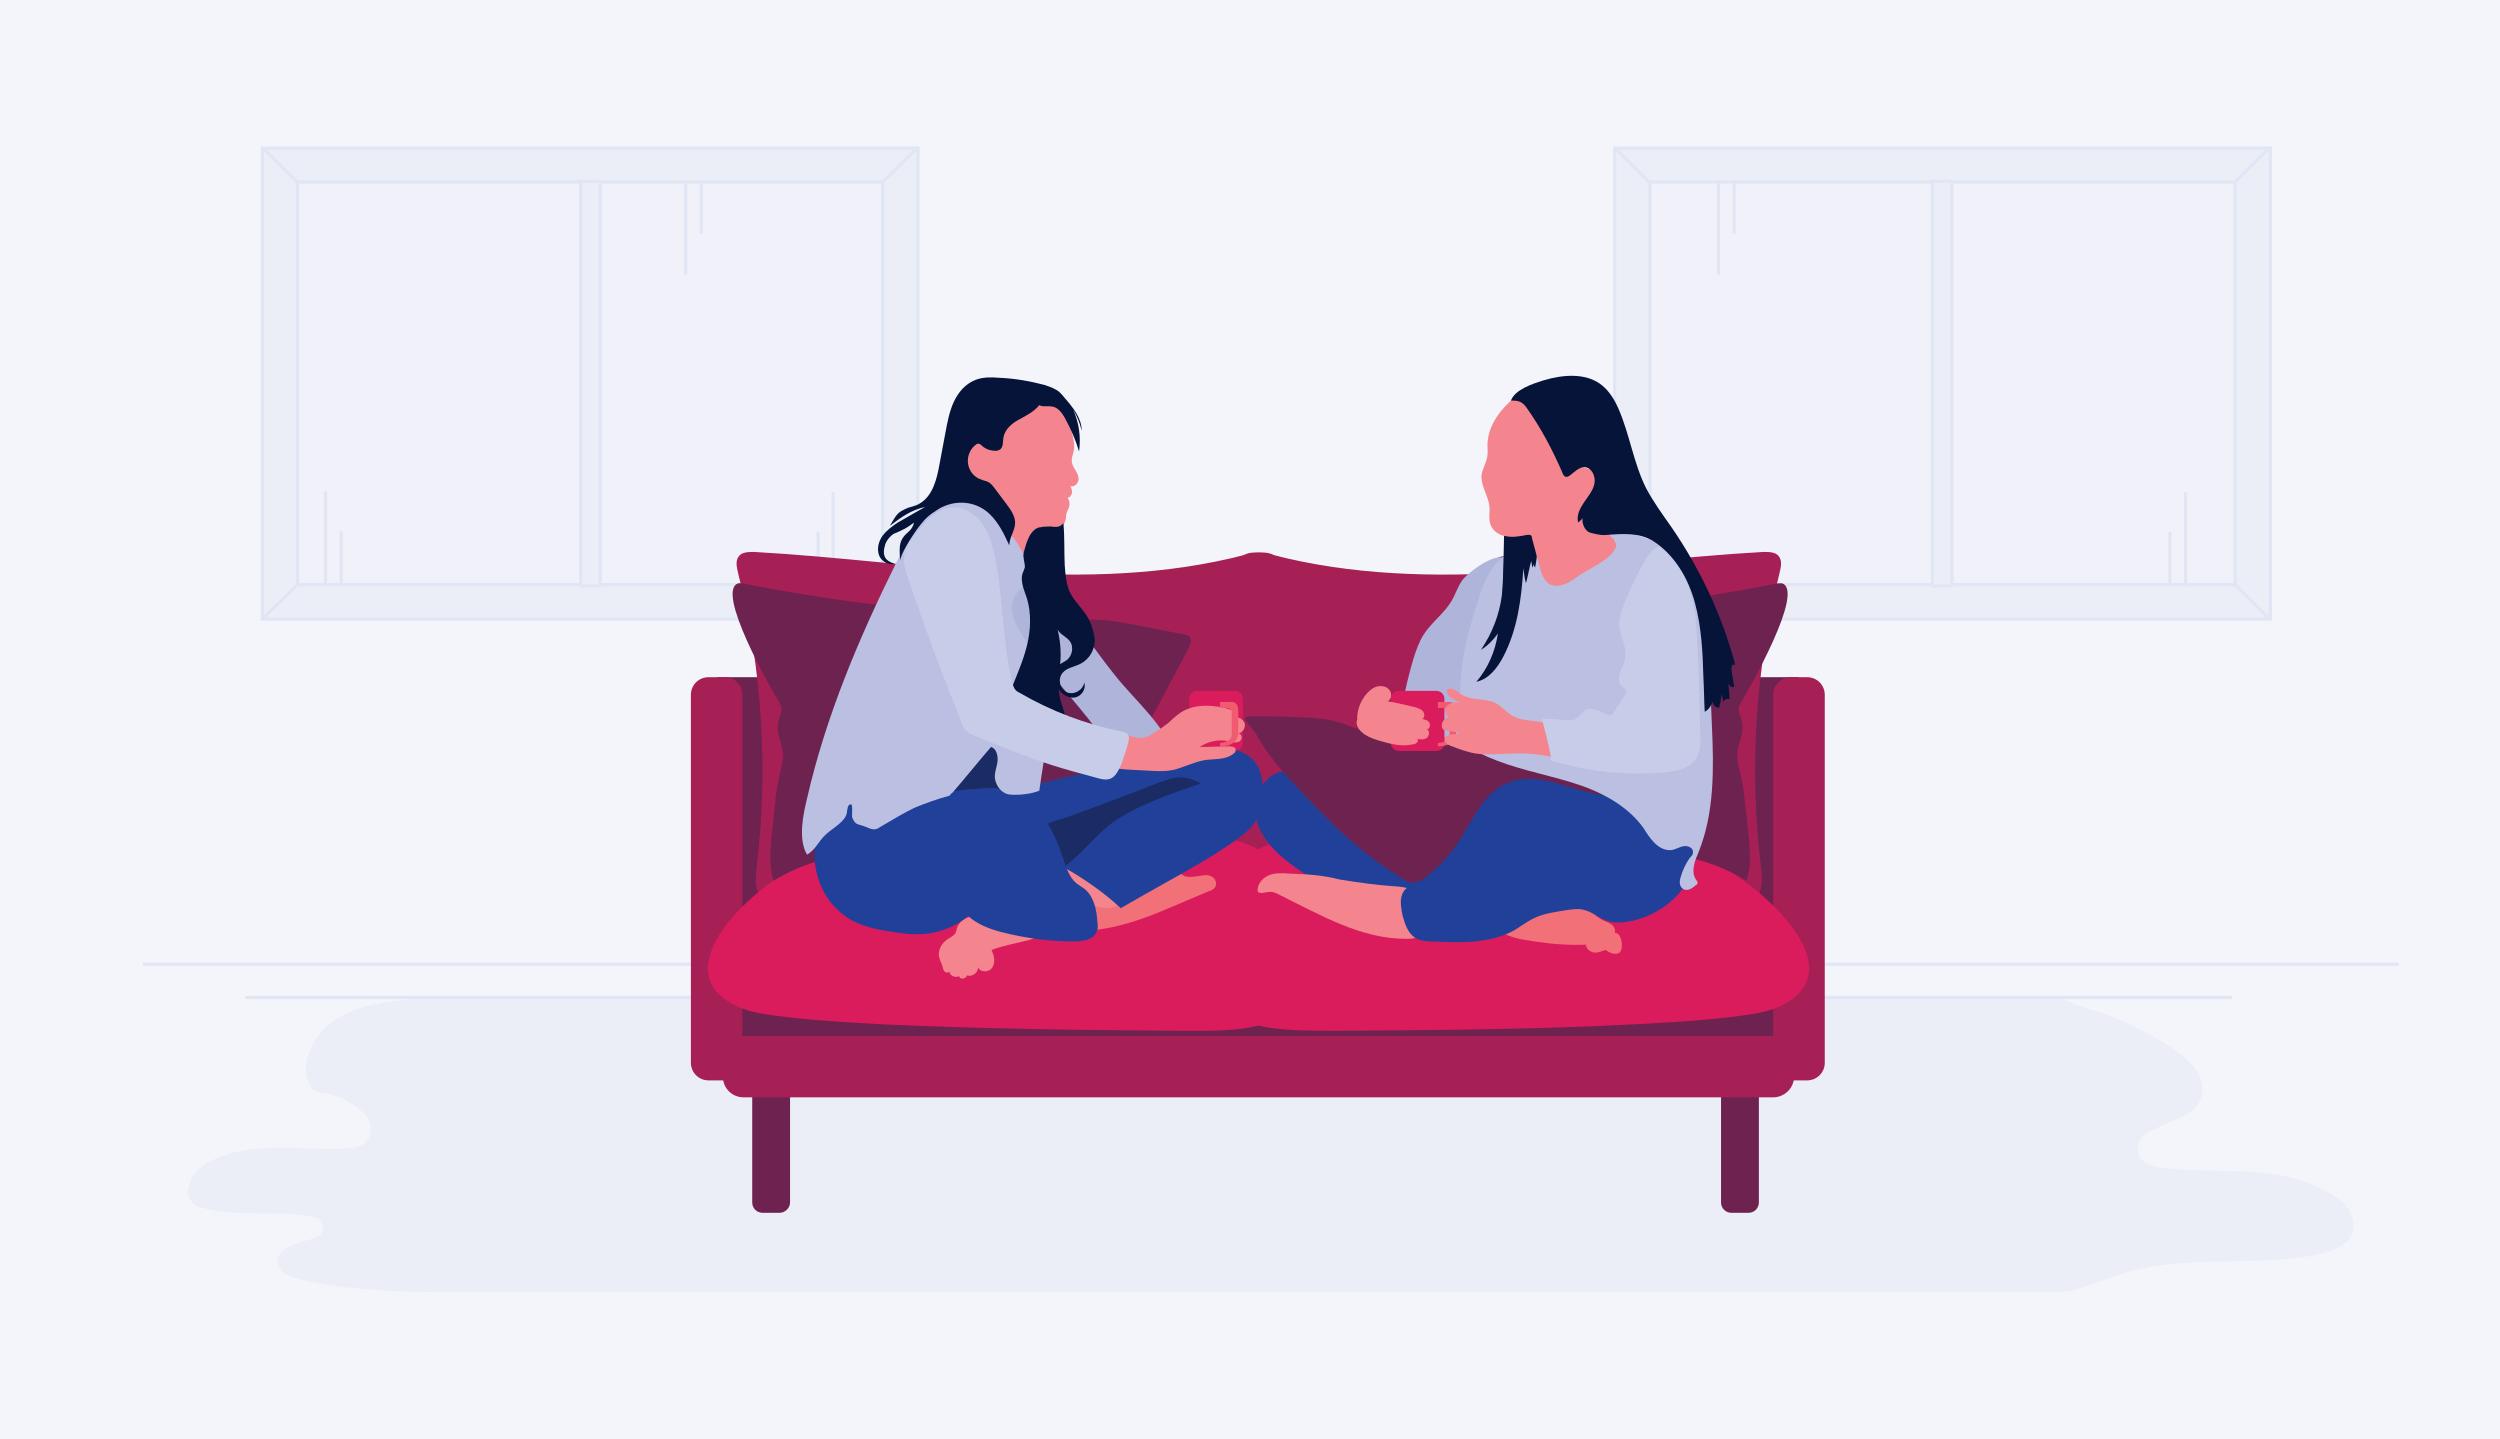 <?xml version="1.0" encoding="utf-8"?>
<!-- Generator: Adobe Illustrator 24.3.0, SVG Export Plug-In . SVG Version: 6.00 Build 0)  -->
<svg version="1.1" id="Layer_1" xmlns="http://www.w3.org/2000/svg" xmlns:xlink="http://www.w3.org/1999/xlink" x="0px" y="0px"
	 viewBox="0 0 383.2 220.6" style="enable-background:new 0 0 383.2 220.6;" xml:space="preserve">
<style type="text/css">
	.st0{fill:#F4F5FB;}
	.st1{fill:#EBEEF7;}
	.st2{fill:none;stroke:#E1E6F4;stroke-width:0.5;stroke-linecap:round;stroke-linejoin:round;stroke-miterlimit:10;}
	.st3{fill:#EBEEF7;stroke:#E1E6F4;stroke-width:0.5;stroke-miterlimit:10;}
	.st4{fill:#F1F2F9;stroke:#E1E6F4;stroke-width:0.5;stroke-miterlimit:10;}
	.st5{fill:none;stroke:#E1E6F4;stroke-width:0.5;stroke-miterlimit:10;}
	.st6{fill:#6D2250;}
	.st7{fill:#A62055;}
	.st8{fill:#DA1C5C;}
	.st9{fill:#F27179;}
	.st10{fill:#F4858E;}
	.st11{fill:#1B2C65;}
	.st12{fill:#21409A;}
	.st13{fill:#AFB4DB;}
	.st14{fill:#F05B72;}
	.st15{fill:#BBC0E2;}
	.st16{fill:#051438;}
	.st17{fill:#C7CDE8;}
</style>
<g>
	<rect class="st0" width="383.2" height="220.6"/>
	<path class="st1" d="M29,181.7c0.5-2.1,2.1-3.2,3.6-3.9c6.7-3.1,13.9-1.3,21-1.8c0.8-0.1,1.5-0.2,2.2-0.7s1.2-1.6,1-2.7
		c-0.1-1-0.8-1.8-1.4-2.3c-1.7-1.5-3.6-2.4-5.5-2.7c-0.7-0.1-1.4-0.1-1.9-0.6c-0.7-0.6-1.1-2-1.1-3.2c0-1.3,0.4-2.4,0.9-3.5
		c1.7-3.3,4.5-4.8,7.2-5.7c0.9-0.3,1.7-0.5,2.6-0.7c5.2-1.1,10.5-1,15.7-1c2.2,0,4.5,0,6.7,0c3.4,0,6.7,0,10.1,0c4.3,0,8.7,0,13,0
		c5.1,0,10.3,0,15.4,0c5.8,0,11.5,0,17.3,0c6.2,0,12.5,0,18.7,0c6.6,0,13.1,0,19.7,0c6.7,0,13.4,0,20.1,0s13.4,0,20.1,0
		c6.5,0,13,0,19.5,0c6.2,0,12.3,0,18.5,0c5.7,0,11.3,0,17,0c5,0,10,0,15,0c4.2,0,8.4,0,12.5,0c3.2,0,6.4,0,9.6,0c2,0,4.1,0,6.1,0
		c0.7,0,1.4,0,2.1,0c1.3,0,2.4,0.7,3.8,1.2c1.5,0.6,3.1,0.9,4.6,1.5c3.1,1.2,6.1,2.7,9,4.5c1.3,0.8,2.6,1.7,3.8,3
		c1,1.1,1.9,2.7,1.6,4.5c-0.3,2.1-1.9,3.1-3.3,3.7c-1.4,0.6-2.8,1.2-4.2,1.9c-0.6,0.3-1.3,0.6-1.8,1.3c-0.5,0.7-0.7,1.9-0.3,2.7
		c0.2,0.5,0.6,0.8,1,1c1.4,0.7,2.9,0.9,4.3,1c8.5,0.7,17.4-0.9,25.1,4.5c0.7,0.5,1.4,1.1,1.9,2s0.7,2.2,0.4,3.3
		c-0.3,0.9-0.9,1.4-1.5,1.8c-1.7,1.1-3.6,1.5-5.5,1.8c-9.5,1.5-19.2-0.3-28.6,2.7c-2.5,0.8-5,2-7.6,2.5c-0.9,0.2-1.6,0.2-2.5,0.2
		c-0.7,0-1.5,0-1.5,0H70.3h-1.5c-1.6,0-3.6,0.1-5.4,0c-7.1-0.2-13.7-0.8-18.8-2.3c-0.8-0.2-2.2-1.2-2.1-2.4c0-0.5,0.3-1,0.6-1.3
		c1.6-1.7,3.7-1.5,5.6-2.5c0.3-0.1,0.6-0.3,0.7-0.7c0.2-0.6,0-1.3-0.3-1.7c-0.3-0.4-0.8-0.5-1.2-0.6c-5.6-1.1-11.4,0.2-17-1.4
		c-0.8-0.2-1.8-0.7-2-1.9C28.8,182.7,28.8,182.2,29,181.7z"/>
	<line class="st2" x1="37.8" y1="152.9" x2="341.9" y2="152.9"/>
	<line class="st2" x1="22.1" y1="147.8" x2="367.5" y2="147.8"/>
</g>
<g>
	<rect x="247.5" y="22.7" class="st3" width="100.5" height="72.2"/>
	<rect x="252.9" y="27.9" class="st4" width="89.7" height="61.7"/>
	<rect x="296.2" y="27.8" class="st3" width="3" height="62"/>
	<line class="st5" x1="347.9" y1="22.6" x2="342.6" y2="27.9"/>
	<line class="st2" x1="335" y1="89.7" x2="335" y2="75.6"/>
	<line class="st2" x1="332.6" y1="89.5" x2="332.6" y2="81.7"/>
	<line class="st5" x1="247.5" y1="94.9" x2="252.8" y2="89.6"/>
	<line class="st5" x1="247.5" y1="22.6" x2="252.8" y2="27.9"/>
	<line class="st5" x1="347.9" y1="94.9" x2="342.6" y2="89.6"/>
	<line class="st2" x1="263.4" y1="27.8" x2="263.4" y2="41.9"/>
	<line class="st2" x1="265.8" y1="27.8" x2="265.8" y2="35.6"/>
</g>
<g>
	<g>
		<rect x="40.2" y="22.7" class="st3" width="100.5" height="72.2"/>
		<rect x="45.6" y="27.9" class="st4" width="89.7" height="61.7"/>
		<rect x="89" y="27.8" class="st3" width="3" height="62"/>
		<line class="st5" x1="140.7" y1="22.6" x2="135.3" y2="27.9"/>
		<line class="st2" x1="127.7" y1="89.7" x2="127.7" y2="75.6"/>
		<line class="st2" x1="125.4" y1="89.5" x2="125.4" y2="81.7"/>
		<line class="st5" x1="40.2" y1="94.9" x2="45.6" y2="89.6"/>
		<line class="st5" x1="40.2" y1="22.6" x2="45.6" y2="27.9"/>
		<line class="st5" x1="140.7" y1="94.9" x2="135.3" y2="89.6"/>
		<line class="st2" x1="105.1" y1="27.8" x2="105.1" y2="41.9"/>
		<line class="st2" x1="107.5" y1="27.8" x2="107.5" y2="35.6"/>
	</g>
	<line class="st2" x1="49.9" y1="89.6" x2="49.9" y2="75.5"/>
	<line class="st2" x1="52.3" y1="89.4" x2="52.3" y2="81.6"/>
</g>
<g>
	<g>
		<rect x="109.9" y="103.8" class="st6" width="165.8" height="59.7"/>
		<path class="st7" d="M192.1,130.8c-0.5-0.8-0.5-1.8-0.5-2.8c0-9.8,0.9-19.6,0-29.3c-0.3-3.4-0.9-6.8-1.7-10.1
			c-0.2-0.9-0.4-1.9,0-2.7c0.8-1.6,3.2-1.3,5-0.9c12.2,3.2,25,3.5,37.6,2.7c12.6-0.7,25.2-2.4,37.8-3.1c0.8,0,1.8,0,2.3,0.6
			c0.6,0.7,0.4,1.6,0.2,2.5c-3.7,14.7-4.7,30-2.9,45c0.1,1.2,0.3,2.4,0,3.5s-1,2.3-2.2,2.6c-0.8,0.2-1.7,0-2.5-0.1
			c-19.6-4.2-40.5,0.8-60-3.9c-2.5-0.6-4.8-2.1-7.3-2.7C195.9,131.8,193.5,133.1,192.1,130.8z"/>
		<path class="st7" d="M193.8,130.8c0.5-0.8,0.5-1.8,0.5-2.8c0-9.8-0.9-19.6,0-29.3c0.3-3.4,0.9-6.8,1.7-10.1c0.2-0.9,0.4-1.9,0-2.7
			c-0.8-1.6-3.2-1.3-5-0.9c-12.2,3.2-25,3.5-37.6,2.7c-12.6-0.7-25.2-2.4-37.8-3.1c-0.8,0-1.8,0-2.3,0.6c-0.6,0.7-0.4,1.6-0.2,2.5
			c3.7,14.7,4.7,30,2.9,45c-0.1,1.2-0.3,2.4,0,3.5s1,2.3,2.2,2.6c0.8,0.2,1.7,0,2.5-0.1c19.6-4.2,40.5,0.8,60-3.9
			c2.5-0.6,4.8-2.1,7.3-2.7C190,131.8,192.4,133.1,193.8,130.8z"/>
		<path class="st6" d="M119.5,185.9h-2.6c-0.9,0-1.6-0.7-1.6-1.6v-17.1c0-0.9,0.7-1.6,1.6-1.6h2.6c0.9,0,1.6,0.7,1.6,1.6v17.1
			C121.1,185.2,120.3,185.9,119.5,185.9z"/>
		<path class="st6" d="M268,185.9h-2.6c-0.9,0-1.6-0.7-1.6-1.6v-17.1c0-0.9,0.7-1.6,1.6-1.6h2.6c0.9,0,1.6,0.7,1.6,1.6v17.1
			C269.6,185.2,268.9,185.9,268,185.9z"/>
		<path class="st7" d="M271.8,162.9v-56.4c0-1.5,1.2-2.7,2.7-2.7h2.5c1.5,0,2.7,1.2,2.7,2.7v56.4c0,1.5-1.2,2.7-2.7,2.7h-2.5
			C273,165.6,271.8,164.4,271.8,162.9z"/>
		<path class="st7" d="M105.9,162.9v-56.4c0-1.5,1.2-2.7,2.7-2.7h2.5c1.5,0,2.7,1.2,2.7,2.7v56.4c0,1.5-1.2,2.7-2.7,2.7h-2.5
			C107.1,165.6,105.9,164.4,105.9,162.9z"/>
		<path class="st7" d="M271.8,168.2H114c-1.8,0-3.2-1.4-3.2-3.2v-3c0-1.8,1.4-3.2,3.2-3.2h157.8c1.8,0,3.2,1.4,3.2,3.2v3
			C275,166.8,273.5,168.2,271.8,168.2z"/>
		<path class="st8" d="M262.1,132c-3.7-1.4-7.7-2-11.7-2.3c-3.4-0.3-6.7-0.4-10.1-0.5c-11.3-0.3-22.6-0.7-33.9-1
			c-4.3-0.1-8.8-0.2-12.7,1.6c-0.3,0.1-0.5,0.3-0.8,0.4c-0.3-0.1-0.5-0.3-0.8-0.4c-3.9-1.8-8.4-1.7-12.7-1.6
			c-11.3,0.3-22.6,0.7-33.9,1c-3.4,0.1-6.8,0.2-10.1,0.5c-4,0.3-8,0.9-11.7,2.3c-6.3,2.4-22.3,15.7-11.6,21.8
			c2.1,1.2,4.5,1.6,6.9,1.9c5.3,0.7,10.7,1,16.1,1.3c15.3,0.7,30.6,0.9,45.9,1c3.5,0,7,0.1,10.5-0.5c0.5-0.1,0.9-0.2,1.4-0.3
			c0.5,0.1,0.9,0.2,1.4,0.3c3.5,0.5,7,0.5,10.5,0.5c15.3-0.1,30.6-0.2,45.9-1c5.4-0.3,10.8-0.6,16.1-1.3c2.4-0.3,4.8-0.7,6.9-1.9
			C284.4,147.7,268.4,134.5,262.1,132z"/>
		<path class="st6" d="M119.4,107.6c0.2,0.3,0.4,0.7,0.4,1s-0.1,0.7-0.2,1c-0.4,1-0.5,2.2-0.2,3.3c0.2,0.8,0.5,1.6,0.6,2.4
			c0.1,1.3-0.3,2.6-0.6,3.9c-0.3,1.3-0.5,2.7-0.6,4.1c-0.2,1.5-0.3,3-0.5,4.5c-0.2,2.4-0.5,4.9,0.3,7.2c7-4.4,15.7-4.9,23.9-5.2
			c7.1-0.3,14.2-0.6,21.3-0.8c0.8,0,1.8-0.3,1.8-1.1c0-0.2-0.1-0.4-0.2-0.6c-1-2.3-2.1-4.7-3.9-6.5c-0.4-0.4-0.8-0.8-1-1.3
			c-0.1-0.4-0.1-0.8-0.1-1.1c-0.1-2.6-1.6-5-2.4-7.5c-1.8-5.4-0.7-11.3-0.3-17c0.1-1.7,0.2-3.5,0.2-5.3c0-1.1-0.1-2.3-0.9-2.9
			c-1.2-1-3,0-4.4,0.7c-1.3,0.7-2.8,1.2-4.2,1.7c-3.8,1.3-7.6,2.6-11.4,3.9c-0.8,0.3-1.6,0.6-2.5,0.6c-0.6,0-1.2,0-1.8-0.1
			c-6.2-0.8-12.4-1.8-18.5-3c-0.3-0.1-0.7-0.1-1-0.1C109.5,90.4,118.2,105.6,119.4,107.6z"/>
		<path class="st6" d="M266.9,107.6c-0.2,0.3-0.4,0.7-0.4,1s0.1,0.7,0.2,1c0.4,1,0.5,2.2,0.2,3.3c-0.2,0.8-0.5,1.6-0.6,2.4
			c-0.1,1.3,0.3,2.6,0.6,3.9c0.3,1.3,0.5,2.7,0.6,4.1c0.2,1.5,0.3,3,0.5,4.5c0.2,2.4,0.5,4.9-0.3,7.2c-7-4.4-15.7-4.9-23.9-5.2
			c-7.1-0.3-14.2-0.6-21.3-0.8c-0.8,0-1.8-0.3-1.8-1.1c0-0.2,0.1-0.4,0.2-0.6c1-2.3,2.1-4.7,3.9-6.5c0.4-0.4,0.8-0.8,1-1.3
			c0.1-0.4,0.1-0.8,0.1-1.1c0.1-2.6,1.6-5,2.4-7.5c1.8-5.4,0.7-11.3,0.3-17c-0.1-1.7-0.2-3.5-0.2-5.3c0-1.1,0.1-2.3,0.9-2.9
			c1.2-1,3,0,4.4,0.7c1.3,0.7,2.8,1.2,4.2,1.7c3.8,1.3,7.6,2.6,11.4,3.9c0.8,0.3,1.6,0.6,2.5,0.6c0.6,0,1.2,0,1.8-0.1
			c6.2-0.8,12.4-1.8,18.5-3c0.3-0.1,0.7-0.1,1-0.1C276.8,90.4,268.1,105.6,266.9,107.6z"/>
	</g>
	<path class="st6" d="M158,114.1c-0.2,3-0.5,5.9-0.7,8.9c0,0.3,0,0.5,0.1,0.7c0.2,0.2,0.5,0.2,0.8,0.1c2.6-0.4,5.1-0.9,7.6-1.7
		c0.5-0.2,1.1-0.3,1.5-0.7c0.4-0.4,0.6-0.9,0.8-1.4c0.4-1,0.7-2,0.4-3c-0.3-0.9-1.2-1.5-2-2c-1.6-1.1-3.3-2.2-5.2-2.7
		C159.2,111.7,158.2,111.8,158,114.1z"/>
	<path class="st8" d="M189.3,115.1h-5.8c-0.6,0-1.2-0.5-1.2-1.2v-6.8c0-0.6,0.5-1.2,1.2-1.2h5.8c0.6,0,1.2,0.5,1.2,1.2v6.8
		C190.4,114.6,189.9,115.1,189.3,115.1z"/>
	<path class="st9" d="M185.3,136.6c0.4-0.1,0.8-0.3,1-0.7c0.3-0.6-0.1-1.4-0.7-1.6c-0.6-0.3-1.3-0.1-2,0s-1.4,0.2-2,0
		c-0.4-0.2-0.8-0.5-1.2-0.6c-0.7-0.3-1.5,0-2.2,0.2c-3.1,1-6.3,2-9.4,3c-1.1,0.3-2.2,0.7-3.1,1.3c-1,0.7-2.4,2.4-1.6,3.7
		c0.6,1,2.3,0.8,3.3,0.7c4-0.4,7.8-1.7,11.5-3.3C180.9,138.5,183.1,137.5,185.3,136.6z"/>
	<path class="st10" d="M152,145.7c0.4,0.8,0.6,1.8,0.1,2.6c-0.5,0.8-1.9,0.8-2.2-0.1c0.1,0.9-0.9,1.6-1.7,1.3
		c-0.1,0.6-1.1,0.7-1.2,0.1c-0.5,0.4-1.5-0.1-1.5-0.7c-0.2,0.3-0.6,0.2-0.8-0.1c-0.2-0.3-0.2-0.6-0.3-0.9c-0.1-0.3-0.3-0.6-0.4-1
		c-0.4-1.2,0.4-2.5,1.5-3.1c0.3-0.2,0.7-0.4,0.9-0.7c0.2-0.3,0.2-0.6,0.3-0.9c0.3-0.9,1.2-1.5,2.1-1.7s1.9-0.1,2.8,0.1
		c1.7,0.2,3.3,0.5,5,0.7c2.1,0.3,4.1,1.9,1.1,2.8C157.3,144.2,151.8,145.4,152,145.7z"/>
	<path class="st10" d="M161.7,134.2c-0.3,0.5-0.3,1.2-0.3,1.8c0,0.7,0,1.3,0.3,1.9s0.8,1.1,1.5,1.2c0.3,0,0.6-0.1,0.9-0.2
		c1-0.3,2-0.3,3-0.1c0.9,0.1,1.8,0.4,2.7,0.4c1.3-0.1,2.3-0.9,3.2-1.8c0.3-0.3,0.5-0.5,0.7-0.9s0.2-0.8,0.1-1.2
		c-0.2-1.2-1.1-2.3-2.3-2.7c-0.6-0.2-1.2-0.2-1.8-0.3c-1.6-0.2-3.4-0.8-5-0.3C163.9,132.4,162.2,133.3,161.7,134.2z"/>
	<path class="st11" d="M144.5,115.2c-1.7,2.3-2.6,5.3-2.2,8.2c0.1,0.8,0.3,1.7,0.9,2.2c0.9,0.9,2.4,0.8,3.6,0.5s2.4-0.8,3.7-0.7
		c0.9,0.1,1.8,0.5,2.7,0.3c0.9-0.3,1.4-1.3,1.8-2.2c1.2-3.3,1.2-7,0.2-10.4c-0.4-1.4-1.4-1-2.4-1.6c-0.3-0.2-0.3-0.6-0.6-0.7
		c-0.5-0.2-1.1,0.1-1.6,0.2C148.1,111.8,145.9,113.2,144.5,115.2z"/>
	<path class="st12" d="M180.4,115.5c2.9-0.6,5.9-1.3,8.7-0.6c1,0.2,2,0.7,2.8,1.4c1.6,1.5,1.8,4,1.6,6.2c-0.2,1.4-0.6,2.8-1.4,3.9
		c-0.6,0.8-1.5,1.5-2.3,2.1c-3.3,2.4-7,4.5-10.6,6.5c-2.5,1.4-5,2.8-7.4,4.2c-2.5-2.3-5.2-4.2-8.1-5.9c-0.2-0.1-0.4-0.2-0.5-0.4
		c-0.2-0.2-0.2-0.6-0.3-0.9c-0.9-5.3-5.6-8.4-10.3-10C161.4,119.2,171.4,117.5,180.4,115.5z"/>
	<path class="st11" d="M177.5,120c0.9-0.3,1.7-0.6,2.6-0.8c1.4-0.2,2.8,0.2,4,0.9c-3.1,1-6.2,2.1-9.2,3.5c-1.5,0.7-3,1.5-4.4,2.5
		c-3.5,2.6-6,6.8-10.1,8.2c0.8-0.3-1.6-5.8-1.6-6.4c0-1.5,3.5-2.2,4.6-2.6C168.2,123.6,172.9,121.8,177.5,120z"/>
	<path class="st12" d="M125.8,135.7c1,2.4,2.8,4.4,5.2,5.6c1.9,0.9,4,1.3,6.2,1.6c1.1,0.2,2.3,0.3,3.5,0.3c2.8,0,5.6-1,7.7-2.8
		c1.4,1.3,3.3,2,5.2,2.5c3.6,0.9,7.2,1.4,10.9,1.4c1.4,0,3.1-0.2,3.6-1.5c0.2-0.5,0.2-1,0.1-1.5c-0.1-1.8-0.5-3.8-1.9-5
		c-0.4-0.3-0.9-0.6-1.3-0.9c-1.2-1-1.6-2.6-2.1-4c-0.8-2.4-1.8-4.7-3.4-6.7s-3.8-3.5-6.3-3.8c-1.1-0.2-2.2-0.1-3.3,0
		c-1.7,0.1-3.4,0.2-5.1,0.7c-1.4,0.4-2.7,1-4,1.7c-1.8,0.9-3.6,1.8-5.3,2.8c-0.5,0.3-1.1,0.7-1.7,0.7c-0.3,0-0.6-0.1-0.8-0.2
		c-0.9-0.3-2-0.9-2.1-1.9c0-0.4,0.1-0.8,0.1-1.1c0-0.4-0.4-0.8-0.7-0.6c-0.2,0.1-0.3,0.4-0.4,0.6c-0.3,1.6-0.6,2.3-2.1,3.1
		c-0.9,0.5-1.9,1-2.4,1.9C124.3,130.5,125,133.8,125.8,135.7z"/>
	<path class="st10" d="M158.8,81.1c0.3-0.2,0.6-0.2,0.9-0.3c0.9-0.1,0.6-0.1,1.5,0.1c0.3,0,1.4-0.1,1.6-0.3c0.4-0.3,0.6-0.9,0.6-1.4
		c0-0.6,0.2-0.8,0.4-1.3c0.2-0.5,0.2-1.2-0.2-1.6c0.4,0,0.6-0.4,0.7-0.7s-0.1-0.7-0.2-1.1c0.5,0.2,1.1-0.3,1.2-0.9s-0.2-1.1-0.5-1.6
		s-0.6-1-0.5-1.6c0-0.3,0.1-0.6,0.2-0.9c0.4-1.4-0.1-2.9-0.5-4.2c-0.4-1.1-0.8-2.3-1.6-3.1c-0.6-0.6-1.4-1-2.3-1.2
		c-2.8-0.8-5.9-0.3-8.3,1.2c-3.2,2.1-5,6-5.2,9.9c-0.2,3.9,1,7.7,2.6,11.2c1,2.1,3,5,5.7,3.9C157.4,86.2,156.9,82.4,158.8,81.1z"/>
	<path class="st13" d="M224.1,89c-0.7,1-1,2.1-1.6,3.1c-1.1,1.9-3.1,3.3-4.3,5.2c-0.7,1.1-1.1,2.3-1.5,3.5c-1,3.4-1.8,6.8-2.1,10.3
		c-0.1,0.6-0.1,1.2,0,1.7c0.3,1.4,1.8,2.3,3.3,2.5c1.9,0.1,3.9-0.8,5.7-0.1c0.6,0.2,1.1,0.6,1.6,0.8c0.6,0.2,1.3,0.1,1.7-0.4
		c0.2-0.2,0.2-0.5,0.2-0.8c0.4-3,0.8-6.1,1.2-9.1c0.5-3.7,1-7.4,1.8-11.1c0.4-1.7,2.6-7.8,0.7-9C229.2,84.6,225,87.7,224.1,89z"/>
	<path class="st12" d="M193.6,120.2c-1.6,2-1.5,5-0.3,7.3s3.2,4,5.3,5.5c4.5,3.2,9.8,5.7,15.3,5.4c1.5-0.1,3.1-0.5,3.8-1.7
		c0.5-0.9,0.3-2-0.1-3c-0.5-0.9-1.2-1.7-1.9-2.4c-3.5-3.4-7.2-6.5-11.1-9.3C201.4,119.7,197,115.8,193.6,120.2z"/>
	<path class="st9" d="M243.1,144.8c0,0.6,0.6,1.1,1.2,1.2s1.2-0.2,1.8-0.4c0.4,0.3,0.8,0.5,1.3,0.6c0.2,0,0.5,0,0.7-0.1
		c0.5-0.3,0.5-0.9,0.5-1.5c-0.1-0.7-0.4-1.7-1.1-1.6c0.2-0.6-0.2-1.2-0.8-1.5s-1.1-0.4-1.6-0.8c-0.5-0.3-0.9-0.9-1.5-1.2
		c-1.5-0.9-3.4-0.1-5.1,0.1c-2.4,0.3-4.8-0.8-7.2-0.5c-1.8,0.2-3.6,1.2-2,3c1.4,1.6,3.9,1.9,5.9,2.2
		C237.7,144.7,240.4,144.9,243.1,144.8z"/>
	<path class="st10" d="M197.5,133.9c-1.1-0.1-2.2-0.1-3.1,0.3s-1.8,1.4-1.6,2.5c0.5,0.4,1.2,0,1.9,0c0.5,0,0.9,0.2,1.3,0.4
		c6.3,3.1,12.7,6.9,19.7,6.8c0.7,0,1.5-0.1,2.1-0.5c1.3-1,0.9-2.9,0.4-4.4c-0.3-0.9-0.7-2-1.5-2.5c-0.7-0.4-1.5-0.5-2.3-0.6
		c-3.1-0.2-6.1-0.6-9.1-1.1C202.6,134.1,200.2,134,197.5,133.9z"/>
	<path class="st6" d="M193.6,114.3c1.6,2.5,3.7,4.7,5.7,6.9c3.3,3.5,6.7,7,10.5,9.9c1.8,1.4,3.7,2.7,5.7,3.9
		c0.3,0.1,0.5,0.3,0.8,0.3c0.6,0,2.5-0.4,2.9-0.9c0.7-1,2.4-1.8,3.4-2.5c4.5-2.8,7.5-5.3,12.7-6.7c3.3-0.9,6.7-1.6,9.6-3.2
		c-1.2-1.4-2.8-2.4-4.4-3.4c-2.1-1.3-4.3-2.7-6.7-3.5c-2.3-0.8-4.8-1.1-7.2-1.4c-4.5-0.5-8.9-1.1-13.4-1.3c-1.6-0.1-3.3-0.1-4.9-0.6
		c-1-0.3-2-0.8-3.1-1.1c-1.6-0.5-3.2-0.6-4.8-0.7c-2.9-0.2-5.8-0.2-8.6-0.2c-1.4,0-1,0.5-0.3,1.4
		C192.4,112.1,192.9,113.2,193.6,114.3z"/>
	<path class="st8" d="M220.2,115.1h-5.8c-0.6,0-1.2-0.5-1.2-1.2v-6.8c0-0.6,0.5-1.2,1.2-1.2h5.8c0.6,0,1.2,0.5,1.2,1.2v6.8
		C221.4,114.6,220.9,115.1,220.2,115.1z"/>
	<path class="st14" d="M220.4,107.6h1.7c0,0,1.1-0.2,1.1,1.4s0,3.3,0,3.3s0.2,2.1-2.8,2.1c0-0.5,0-0.5,0-0.5s1.8-0.1,1.8-1.3
		c0-1.2,0-2.1,0-2.9c0-1,0.2-1.2-1.8-1.2L220.4,107.6L220.4,107.6z"/>
	<path class="st12" d="M216.8,135.7c-1,0-1.8,0.8-2,1.8c-0.2,0.9,0,1.9,0.2,2.9c0.4,1.4,0.9,2.9,2.2,3.5c0.6,0.3,1.4,0.4,2.1,0.4
		c4.4,0.2,9,0.4,12.8-1.7c1-0.6,1.9-1.3,2.9-1.8c1.6-0.8,3.4-1,5.1-1.3c0.9-0.1,1.9-0.3,2.8,0c1.2,0.3,2.1,1.2,3.3,1.6
		c1.3,0.5,2.8,0.3,4.2,0c4.6-1.1,8.8-4.7,9.3-9.4c0.4-4.1-2.5-8.3-6.5-9.3c-2.3-0.6-4.8-0.2-7.2-0.5c-2.6-0.3-5-1.2-7.5-1.9
		c-2.5-0.7-5.3-1-7.6,0.1c-3.7,1.6-5.3,5.9-7.5,9.2c-1.8,2.6-4.1,4.9-6.9,6.5c-0.7,0.4-1.6,1-1.5,1.9"/>
	<path class="st15" d="M224.2,110c-1.1-6,0.5-12.2,2.4-18.1c0.5-1.5,1-3,1.9-4.4c1.6-2.4,4.1-3.8,6.6-5.2c0.2,1.5,0.5,2.9,1.1,4.3
		c0.1,0.2,0.2,0.5,0.4,0.6c0.2,0.1,0.5,0.1,0.7,0.1c1.6-0.2,3.1-0.9,4.2-2c0.9-0.9,1.6-1.9,2.6-2.7c1.4-1,3.2-1.2,4.9-1
		c1.7,0.2,3.3,0.9,4.9,1.5c1,0.4,2,0.8,2.7,1.5c0.7,0.6,1.1,1.5,1.5,2.3c3.5,7.5,4,16.1,4.3,24.3c0.3,6.5,0.4,13.3-2,19.3
		c-0.6,1.4-1.3,3.1-0.4,4.4c0.1,0.1,0.2,0.2,0.2,0.4c0,0.2-0.1,0.3-0.3,0.4c-0.5,0.5-1.4,1-2,0.5c-0.5-0.4-0.5-1.1-0.3-1.7
		c0.3-1.1,0.8-2.2,1.5-3.1c0.2-0.2,0.4-0.4,0.4-0.7c0.1-0.7-0.7-1.1-1.4-1c-0.7,0.1-1.2,0.5-1.9,0.6c-1,0.1-1.9-0.4-2.6-1.1
		s-1.2-1.5-1.7-2.3c-2.6-3.6-6.8-5.7-11.1-7c-4.3-1.3-8.7-2.1-12.8-3.9c-0.9-0.4-1.8-0.9-2.5-1.6c-1.4-1.6-1.4-4-1.3-6.1"/>
	<path class="st16" d="M235.6,80.9c-0.1-0.8-0.2-1.7-0.7-2.4c-0.5-0.7-1.3-1.2-2.2-1c-0.7,0.2-1.2,0.9-1.6,1.5
		c-0.2,0.4-0.4,0.8-0.5,1.3v0.1c-0.1,2.4-0.1,4.7-0.2,7.1c0,1.3-0.1,2.6-0.2,3.8c-0.4,3-1.5,5.8-3.2,8.3c1-0.6,1.9-1.5,2.6-2.5
		c-0.4,2.7-1.5,5.3-3.3,7.4c1.9-0.4,3.2-2.1,4.1-3.8c2.2-4.2,2.8-8.9,3.1-13.6c0.1,0.8,0.2,1.6,0.4,2.3c0.3-1.1,0.5-2.3,0.8-3.4
		c0.1,0.3,0.1,0.7,0.2,1c0.1-0.2,0.1-0.3,0.2-0.5c0,0.2,0.1,0.3,0.2,0.5C235.7,85,235.8,82.9,235.6,80.9z"/>
	<path class="st10" d="M232.3,60.8c-2.2,1.8-4.2,4.3-4.3,7.3c0,0.7,0.1,1.5-0.1,2.2c-0.2,0.8-0.6,1.5-0.8,2.4
		c-0.2,1.7,1,3.2,1.2,4.9c0.1,1-0.2,2,0.2,2.9c0.4,1,1.4,1.6,2.4,1.7c1,0.2,2.1,0,3.1-0.2c0.2,0,0.5-0.1,0.7,0.1
		c0.1,0.1,0.1,0.2,0.1,0.3c0.4,1.5,0.8,3,1.2,4.5c0.2,0.9,0.6,1.9,1.3,2.5c1.3,0.9,3,0.1,4.2-0.8c1.7-1.3,4.7-2.4,5.9-4.2
		c0.1-0.2,0.3-0.4,0.3-0.6c0.1-0.7-0.4-1.2-0.9-1.7c-1.2-1.1-2.1-2.4-2.8-3.9c-0.1-0.3-0.3-0.6-0.2-1c0.1-0.3,0.3-0.6,0.5-0.8
		c0.7-0.7,1.3-1.6,1.3-2.6s-2.5-2.5-3.4-2.1c-0.4,0.2-0.7,0.5-1.1,0.7c-0.5,0.1-1.1-0.2-1.4-0.6s-0.4-1-0.5-1.5
		c-0.5-2.4-1.4-4.7-2.5-6.8C235.7,61.2,234.7,58.8,232.3,60.8z"/>
	<path class="st10" d="M208.2,111.2c-0.5-1.7,0.2-3.7,1.4-5c0.5-0.5,1-0.9,1.6-1s1.4,0,1.8,0.6c0.4,0.5,0.3,1.4-0.3,1.7
		c1.4,0.2,2.8,0.6,4.2,0.9c0.4,0.1,0.9,0.3,1.2,0.6c0.3,0.4,0.3,1-0.1,1.2c0.4,0.1,0.9,0.2,1.1,0.6s0,1-0.4,1c0.5,0.2,0.4,1,0,1.3
		s-1,0.3-1.5,0.1c0.2,0.1,0.2,0.5,0,0.6c-0.2,0.2-0.4,0.3-0.7,0.3c-1.7,0.4-3.5-0.1-5.2-0.6c-1-0.3-2-0.7-2.7-1.4
		c-0.5-0.5-0.9-1.3-0.5-1.9"/>
	<path class="st10" d="M222.8,107.2c0.4,0.2,0.7,0.3,1.1,0.5c-0.5-0.1-1-0.1-1.5,0.1s-0.9,0.6-0.9,1.1s0.4,1,0.8,1
		c-0.7,0-1.4,0.7-1.3,1.4c0,0.2,0.1,0.4,0.2,0.5c0.2,0.2,0.4,0.2,0.6,0.2c0.6,0.1,1.3,0.2,1.9,0.3c-0.4,0.3-0.9,0.2-1.4,0.3
		c-0.5,0.1-1,0.4-0.9,0.9c0.1,0.4,0.5,0.6,0.9,0.8c1.3,0.5,2.6,1,3.9,1.2c1.9,0.3,3.9,0,5.9,0c2.2-0.1,4.5,0.2,6.6,0.7
		c0.4-0.3,0.3-0.8,0.2-1.2c-0.2-0.8-0.4-1.7-0.6-2.5c-0.1-0.4-0.2-0.8-0.4-1.1c-0.3-0.4-0.9-0.6-1.5-0.7c-1.7-0.3-3.5-0.2-4.9-1.2
		c-0.8-0.5-1.5-1.4-2.4-1.8c-1.6-0.7-3.5-0.3-5-1.2c-0.5-0.3-1.5-1.2-2.1-0.9C221.4,105.9,222.2,107,222.8,107.2z"/>
	<path class="st17" d="M237.6,116.5c5.6,1.8,11.6,2.4,17.5,1.9c1.7-0.2,3.6-0.5,4.7-1.9c0.9-1.1,0.9-2.7,0.8-4.1
		c-0.1-4.9-0.2-9.9-0.5-14.8c-0.1-1.3-0.1-2.5-0.3-3.8c-0.4-2.5-1.3-4.8-2.1-7.1c-0.5-1.4-1.4-3.1-2.9-3c-1.2,0-2.1,1.2-2.7,2.3
		c-1.2,2.1-2.2,4.2-3.1,6.4c-0.4,1.1-0.8,2.2-0.8,3.4c0.1,1.7,1.2,3.3,0.9,5c-0.1,0.8-0.5,1.5-0.8,2.3s-0.2,1.7,0.4,2.2
		c0.3,0.2,0.6,0.4,0.6,0.8c0,0.2-0.1,0.3-0.2,0.4c-0.5,0.8-1.1,1.7-1.6,2.5c-0.2,0.2-0.3,0.5-0.6,0.6c-0.2,0.1-0.4,0-0.6-0.1
		c-1.1-0.4-2.2-1.2-3.2-0.7c-0.6,0.3-1,1.1-1.6,1.4c-0.5,0.3-1.1,0.2-1.6,0.2c-1.1-0.1-2.4-0.3-3.5-0.2
		C236.3,110.4,238.2,116.7,237.6,116.5z"/>
	<path class="st16" d="M234,62.5c2.2,3.1,4,6.5,5.5,10c0.1,0.3,0.3,0.6,0.6,0.6c0.2,0,0.3-0.1,0.5-0.2c0.7-0.5,1.4-1.3,2.3-1.3
		c1.1,0.1,1.7,1.4,1.5,2.5s-1,2-1.6,2.9s-1.2,2-0.9,3.1c0.2-0.2,0.5-0.4,0.7-0.7c-0.2,0.7,0.3,1.9,1,2.2c0.7,0.2,1.8,0.5,2.6,0.4
		c2.6-0.2,5.1-0.4,7.3,1c3.2,2.1,5.3,5.7,6.3,9.4c1,3.7,1.2,7.6,1.3,11.5c0.1,1.7,0.1,3.5,0.2,5.2c0.6-0.3,1-0.9,1.2-1.6
		c0,0.5,0.5,1,1,1c0.2-0.7,0.3-1.4,0.4-2.1c0.1,0.4,0.2,0.8,0.2,1.2c0.2-0.4,0.7-0.6,1-0.4c0-0.8-0.1-1.7-0.2-2.5
		c0.1,0.4,0.5,0.7,0.9,0.6c-0.1-0.9-0.3-1.8-0.4-2.7c0-0.2,0-0.4,0.1-0.6s0.4-0.2,0.5,0c-2-7.6-5.4-14.8-9.8-21.2
		c-1.4-2-2.8-3.9-3.9-6c-1.9-3.8-2.5-8.2-4.2-12.1c-0.6-1.4-1.4-2.7-2.5-3.6c-2.4-2-6-1.7-9-0.8c-1.6,0.5-4.4,1.4-5,3.1
		C232.7,61.4,233.3,61.5,234,62.5z"/>
	<path class="st15" d="M163,93.3c-0.5-3.3-1.1-6.8-3.2-9.4c-1,1.4-1.5,3.1-1.7,4.8c-0.5-2.6-1.6-5-3.3-6.9c0.2-1.1,0.2-2.4-0.6-3.1
		c-0.4-0.4-1-0.5-1.5-0.7c-1.7-0.5-3.5-1-5.2-1.5c-0.6-0.2-1.3-0.4-1.9-0.2c-0.6,0.1-1,0.5-1.5,0.8c-1.6,1.3-3,2.8-4.2,4.6
		c-0.9,1.4-1.7,2.8-2.4,4.3c-5.8,11.7-10.9,23.7-13.8,36.4c-0.6,2.5-1.4,6.2,0,8.6c1.4-0.8,1.8-2.2,3-3.2c1-0.9,2.9-1.9,3.1-3.2
		c0.1-0.6,0.1-1.4,0.7-1.3c0.2,0.3,0.1,1.1,0.1,1.8c0,0.3,0.3,0.8,0.5,1s0.5,0.3,0.9,0.4c0.9,0.2,1.7,0.9,2.5,0.5
		c2.2-1.3,4.4-2.6,5.7-3.2c1.7-0.7,3.4-1.3,5.2-1.8h0.1c0.2-0.2,0.3-0.4,0.5-0.5c2-2.3,3.9-4.7,5.9-7c0.8,0.2,1.1,1.3,1,2.2
		c-0.1,0.9-0.5,1.7-0.4,2.6c0.2,1.3,1.1,2.4,2.4,2.5s3.2-0.1,4.4-0.6c0.4-2.7,0.8-5.8,1.6-8.5c0.9-3,2.2-6,2.6-9.1
		C164,99.9,163.5,96.6,163,93.3z"/>
	<path class="st16" d="M151.6,78.7c1.4,1.3,2.3,3.1,3.1,4.9c0-1.2,0.9-2.3,0.9-3.5c0-1-0.7-2-1.3-2.8c-0.6-0.8-1.2-1.6-1.8-2.4
		c-0.3-0.4-0.6-0.8-1-1c-0.3-0.2-0.7-0.2-1.1-0.4c-1-0.3-1.8-1.2-2-2.3s0.2-2.2,1-2.9c0.2-0.1,0.3-0.3,0.5-0.3
		c0.3,0,0.5,0.2,0.7,0.4c0.6,0.5,1.3,0.7,2,0.7c0.3,0,0.5-0.1,0.7-0.2c0.5-0.4,0.4-1.2,0.5-1.8c0.2-1.3,1.3-2.2,2.4-2.8
		s2.3-1.2,3.1-2.2c0.5,0.3,1.3,0.1,1.9,0.2c1,0.1,1.7,1.1,2.2,2.1c0.8,1.5,1.5,3.1,2,4.8c0.3-2.2,0-4.4-0.9-6.4c0.6,1,1,2,1.3,3.2
		c0-1.9-1.3-3.5-2.6-5c-0.4-0.5-0.8-1-1.4-1.3c-0.5-0.3-1.1-0.5-1.7-0.7c-2.3-0.6-4.6-1-7-1.1c-1.2-0.1-2.4-0.1-3.5,0.3
		c-1.6,0.6-2.7,1.9-3.4,3.4c-0.7,1.5-1,3.2-1.3,4.8s-0.6,3.2-0.9,4.8c-0.4,2.2-1,4.7-2.9,5.9c-0.9,0.6-1.6,0.5-2.5,1
		c-1.1,0.5-1.3,1-2.2,2.5c1.7-1.3,3.2-2.4,5.4-2.9c-1.4,0.8-2.8,1.6-4.2,2.4c-0.9,0.6-1.7,1.2-2.3,2c-0.6,0.8-0.9,1.9-0.6,2.9
		s1.5,1.7,2.4,1.4c-1.3-0.4-2-1.1-1.4-3c0.3-0.8,1.1-1.6,1.6-1.7c1.3-0.6,1.6-0.7,2.8-1.6c-0.4,1.6-1.4,1.4-2,2.9
		c-0.3,0.8-0.2,2.1-0.1,3c-0.1-0.9,1.8-3.8,2.5-4.8c0.9-1.2,1.5-2,2.8-2.8C145.7,76.6,149.2,76.5,151.6,78.7z"/>
	<path class="st6" d="M174.1,95.8c2.5,0.5,5.1,1,7.6,1.5c0.2,0,0.3,0.1,0.4,0.1c0.7,0.4,0.4,1.4,0,2.1c-2.4,4.5-4.8,9.1-7.2,13.6
		c-0.4,0.7-0.7,1.4-1.4,1.9c-1,0.8-2.3,0.9-3.5,0.7c-1.2-0.2-2.4-0.6-3.6-0.7c-0.7,0-1.4,0-2.1-0.1c-0.8-0.1-1.6-0.5-2.3-0.9
		c-0.9-0.5-1.9-1-2.4-1.9c-0.6-1-0.6-2.2-0.5-3.3c0.1-3.6,0.3-7.2,0.4-10.8c0.1-1.5,0.2-3.1,1.3-4.1c1.4-1.3,3.5,0.6,5,0.9
		c1.3,0.3,2.7,0.1,4,0.3C171.3,95.3,172.7,95.5,174.1,95.8z"/>
	<path class="st13" d="M159.1,89.4c1.8,2.6,4.6,4.8,6.6,7.3c1.8,2.2,3.4,4.6,5.2,6.8c2.8,3.6,8.2,8.2,9,12.4
		c-1.8,1.4-5.6,1.8-7.9,1.1c-2.9-0.9-2.4-3.3-4-5.3c-3.1-4.1-6.6-7.8-9.7-12c-2.7-3.7-5.5-7.5-0.2-10.8
		C158.6,89.2,158.9,89.6,159.1,89.4z"/>
	<path class="st10" d="M175.6,118.1c1.4,0.1,2.9,0.2,4.3-0.1c1.6-0.4,3.1-1.2,4.8-1.5c1.5-0.2,3.2,0,4.4-1c0.2-0.1,0.3-0.3,0.3-0.6
		c0-0.4-0.6-0.5-1-0.5c-1.5,0-3,0.1-4.5,0.1c1.3-0.9,2.9-1.2,4.4-0.9c0.4,0.1,0.7,0.2,1.1,0.2s0.8-0.2,0.9-0.6s-0.2-0.8-0.5-0.8
		c0.7-0.1,1.1-0.8,1-1.5c-0.2-0.6-0.9-1.1-1.6-0.8c0.3,0,0.4-0.5,0.3-0.8s-0.5-0.4-0.8-0.5c-2.5-0.8-5.5-1-7.7,0.4
		c-0.7,0.5-1.3,1-1.9,1.6c-0.8,0.6-1.6,1.2-2.5,1.7c-0.4,0.3-0.9,0.5-1.4,0.6c-1,0.1-1.9-0.4-2.9-0.4s-1.8,0.6-2.4,1.4
		c-0.7,1-1.7,3.1-0.1,3.4C171.6,118,173.7,118,175.6,118.1z"/>
	<path class="st16" d="M166.4,94.1c-0.8-1.1-1.8-2.1-2.4-3.3c-0.6-1.3-0.7-2.8-0.8-4.2c-0.1-2.1,0-4.3-0.2-6.4
		c-0.1,0.1-0.3,0.3-0.5,0.4c-0.3,0.2-0.8,0.2-1.4,0.1c-0.6,0-1.1,0-1.5,0.1c-0.3,0-0.6,0.1-0.9,0.3c-1,0.7-1.4,2.2-1.8,3.6
		c0,0.2-0.1,0.5,0,0.7c0,0.5,0.2,1,0.2,1.5c-0.1,0.4-0.3,0.8-0.4,1.1c-0.3,1.2,0.3,2.5,0.7,3.7c0.7,2.3,0.6,4.9,0,7.3
		s-1.6,4.6-2.5,6.9c-0.1,0.3-0.2,0.6-0.1,0.9s0.4,0.5,0.8,0.7c2.5,1.3,5.1,2.5,7.8,3.4c0-1.7-1-3.3-1.1-5c0-0.1,0-0.1,0-0.2
		c0.5,0.8,1.6,1.4,2.5,1.2c1-0.2,1.7-1.3,1.4-2.3c-0.2,1.2-1.6,2-2.7,1.5s-1.4-2.1-0.6-3c0.7-0.8,1.9-0.9,2.8-1.4
		c1.3-0.7,2.1-2.1,2.1-3.6C167.7,96.8,167.2,95.3,166.4,94.1z M163.5,101.2c-0.3,0.2-0.7,0.4-1,0.6c0.2-1.9,0-3.9-0.5-5.7
		c0.1,1,1.4,1.4,2,2.2C164.6,99.1,164.4,100.5,163.5,101.2z"/>
	<path class="st14" d="M187,107.6h1.7c0,0,1.1-0.2,1.1,1.4s0,3.3,0,3.3s0.2,2.1-2.8,2.1c0-0.5,0-0.5,0-0.5s1.8-0.1,1.8-1.3
		c0-1.2,0-2.1,0-2.9c0-1,0.2-1.2-1.8-1.2L187,107.6L187,107.6z"/>
	<path class="st17" d="M139.3,88.9c-0.5-1.2-0.9-2.6-0.7-3.9c0.2-1.3,1.1-2.4,1.9-3.4c1.4-1.7,3-3.6,5.3-3.8
		c1.8-0.2,3.6,0.9,4.7,2.4s1.6,3.3,2,5.1c1.3,6.4,1.1,13.1,2.7,19.4c0.1,0.4,0.2,0.8,0.5,1.1c0.2,0.2,0.4,0.3,0.6,0.4
		c4.8,2.8,10.1,4.8,15.5,5.9c0.5,0.1,1,0.2,1.2,0.7c0.1,0.3,0,0.5,0,0.8c-0.3,1.2-0.7,2.3-1.1,3.5c-0.4,0.9-0.9,2-1.8,2.3
		c-0.7,0.2-1.4,0-2.1-0.2c-2.2-0.6-4.5-1.2-6.7-1.9c-4-1.3-7.9-2.9-11.8-4.5c-0.6-0.2-1.1-0.5-1.5-0.9s-0.5-0.9-0.7-1.4
		C144.4,103.3,141.7,96.1,139.3,88.9z"/>
</g>
</svg>

